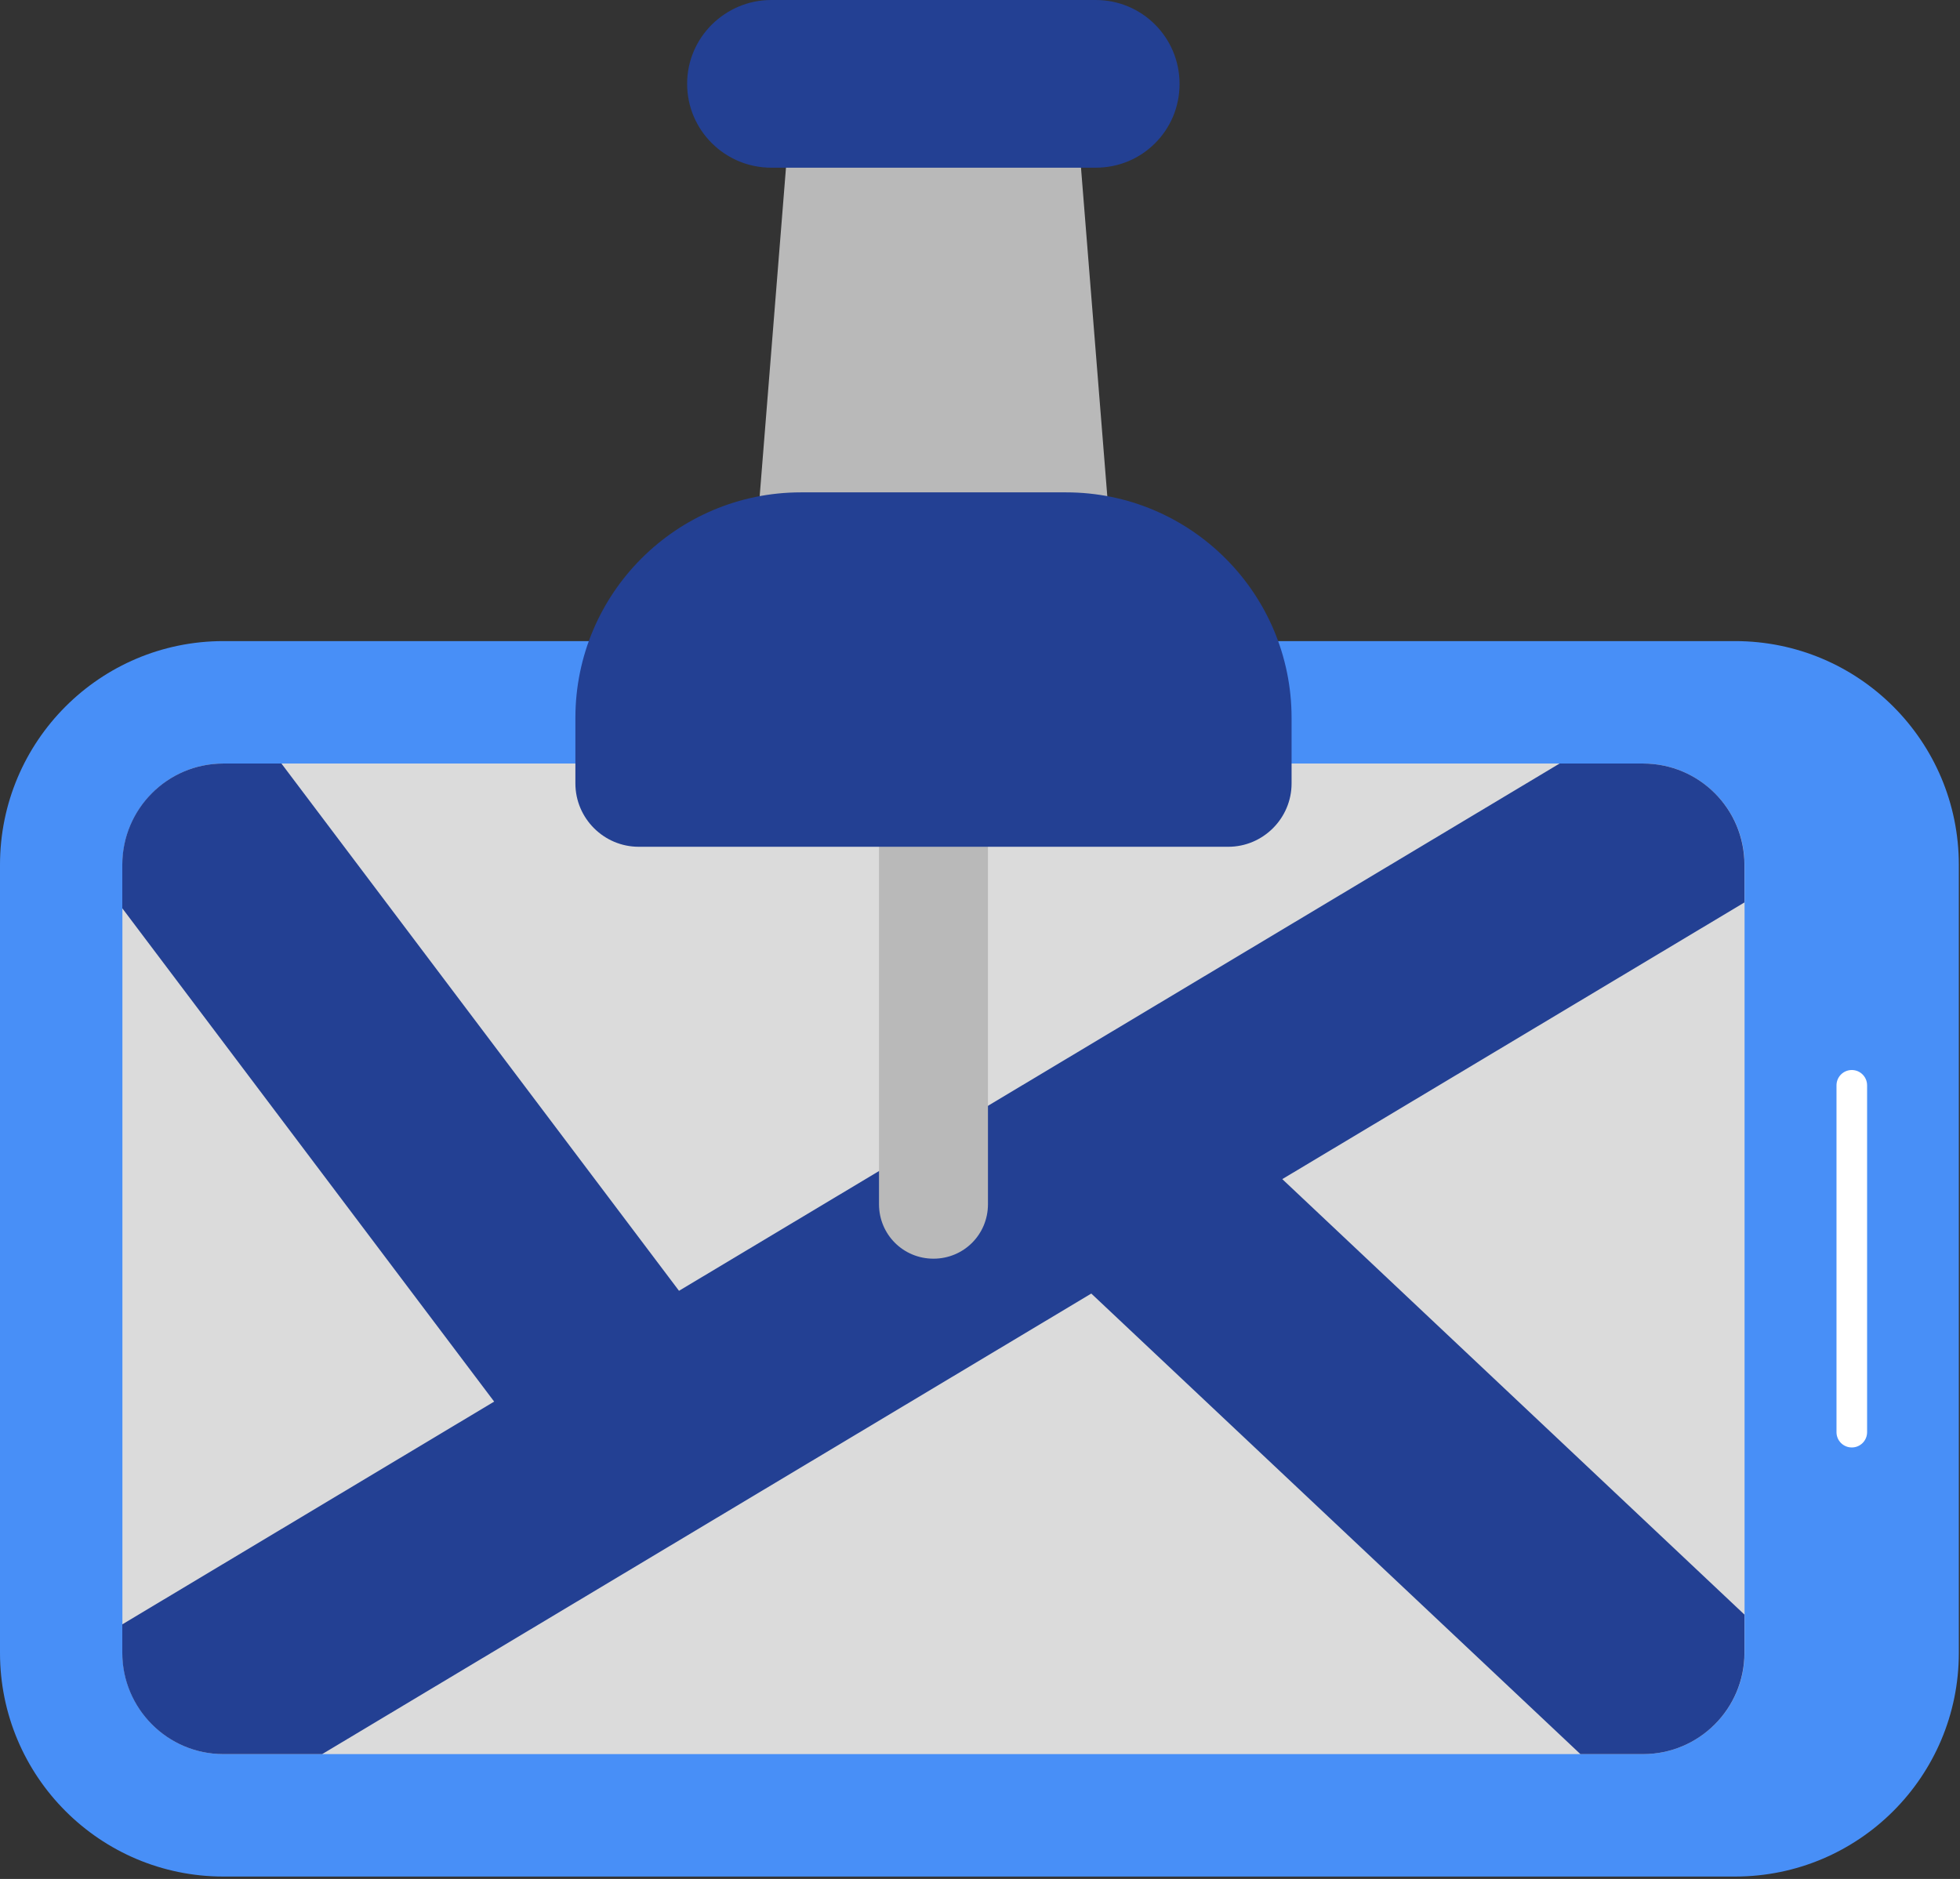 <?xml version="1.0" encoding="UTF-8" standalone="no"?>
<!DOCTYPE svg PUBLIC "-//W3C//DTD SVG 1.1//EN" "http://www.w3.org/Graphics/SVG/1.1/DTD/svg11.dtd">
<svg width="100%" height="100%" viewBox="0 0 485 465" version="1.1" xmlns="http://www.w3.org/2000/svg" xmlns:xlink="http://www.w3.org/1999/xlink" xml:space="preserve" xmlns:serif="http://www.serif.com/" style="fill-rule:evenodd;clip-rule:evenodd;stroke-linejoin:round;stroke-miterlimit:2;">
    <rect x="0" y="0" width="485" height="465" fill="#333333" stroke="none"/>
    <g transform="matrix(1,0,0,1,-2365.29,-1632.86)">
        <path d="M2850,1846.89L2850,2041.91C2850,2072.5 2825.23,2097.27 2794.64,2097.27L2420.57,2097.27C2390.05,2097.27 2365.29,2072.5 2365.29,2041.91L2365.29,1846.89C2365.29,1816.29 2390.05,1791.52 2420.57,1791.52L2794.64,1791.52C2825.23,1791.52 2850,1816.29 2850,1846.89Z" style="fill:rgb(72,143,247);fill-rule:nonzero;"/>
        <path d="M2796.98,1846.89L2796.98,2041.91C2796.98,2055.69 2785.7,2066.97 2771.92,2066.97L2420.57,2066.97C2406.79,2066.97 2395.58,2055.69 2395.58,2041.91L2395.58,1846.89C2395.58,1833.03 2406.79,1821.82 2420.57,1821.82L2771.92,1821.82C2785.7,1821.82 2796.98,1833.03 2796.98,1846.89Z" style="fill:rgb(219,219,219);fill-rule:nonzero;"/>
        <path d="M2823.52,1991.08C2821.42,1991.08 2819.73,1989.39 2819.73,1987.3L2819.73,1901.46C2819.73,1899.37 2821.42,1897.67 2823.52,1897.67C2825.61,1897.67 2827.3,1899.37 2827.3,1901.46L2827.3,1987.3C2827.3,1989.39 2825.61,1991.08 2823.52,1991.08Z" style="fill:white;fill-rule:nonzero;"/>
        <path d="M2796.95,1856.2L2682.59,1924.67L2796.95,2032.44L2796.95,2041.91C2796.95,2055.69 2785.74,2066.97 2771.88,2066.97L2756.36,2066.97L2635.33,1952.99L2445.01,2066.97L2420.54,2066.97C2406.76,2066.97 2395.55,2055.69 2395.55,2041.91L2395.55,2034.86L2487.57,1979.73L2395.55,1857.64L2395.55,1846.89C2395.55,1833.03 2406.76,1821.82 2420.54,1821.82L2434.93,1821.82L2533.31,1952.31L2751.21,1821.82L2771.88,1821.82C2785.74,1821.82 2796.95,1833.03 2796.95,1846.89L2796.95,1856.2Z" style="fill:rgb(35,64,147);fill-rule:nonzero;"/>
        <path d="M2641.72,1786.03L2550.84,1786.03L2560.74,1662.36L2631.82,1662.36L2641.72,1786.03Z" style="fill:rgb(185,185,185);fill-rule:nonzero;"/>
        <path d="M2657.17,1653.61C2657.17,1659.36 2654.9,1664.51 2651.12,1668.3C2647.33,1672.09 2642.18,1674.36 2636.42,1674.36L2556.14,1674.36C2544.63,1674.36 2535.32,1665.04 2535.32,1653.61C2535.32,1647.85 2537.66,1642.7 2541.45,1638.92C2545.24,1635.2 2550.39,1632.86 2556.14,1632.86L2636.42,1632.86C2647.94,1632.86 2657.17,1642.17 2657.17,1653.61Z" style="fill:rgb(35,64,147);fill-rule:nonzero;"/>
        <path d="M2609.76,1813.26L2609.76,1930.88C2609.76,1938.37 2603.78,1944.36 2596.28,1944.36C2588.79,1944.36 2582.8,1938.37 2582.8,1930.88L2582.8,1813.26C2582.8,1805.76 2588.79,1799.7 2596.28,1799.7C2599.99,1799.7 2603.4,1801.22 2605.83,1803.72C2608.25,1806.14 2609.76,1809.47 2609.76,1813.26Z" style="fill:rgb(185,185,185);fill-rule:nonzero;"/>
        <path d="M2684.89,1810.53L2684.89,1826.74C2684.89,1835.37 2677.85,1842.42 2669.22,1842.42L2523.35,1842.42C2514.71,1842.42 2507.67,1835.37 2507.67,1826.74L2507.67,1810.53C2507.67,1779.71 2532.67,1754.71 2563.49,1754.71L2629.08,1754.71C2659.9,1754.71 2684.89,1779.71 2684.89,1810.53Z" style="fill:rgb(35,64,147);fill-rule:nonzero;"/>
    </g>
</svg>
